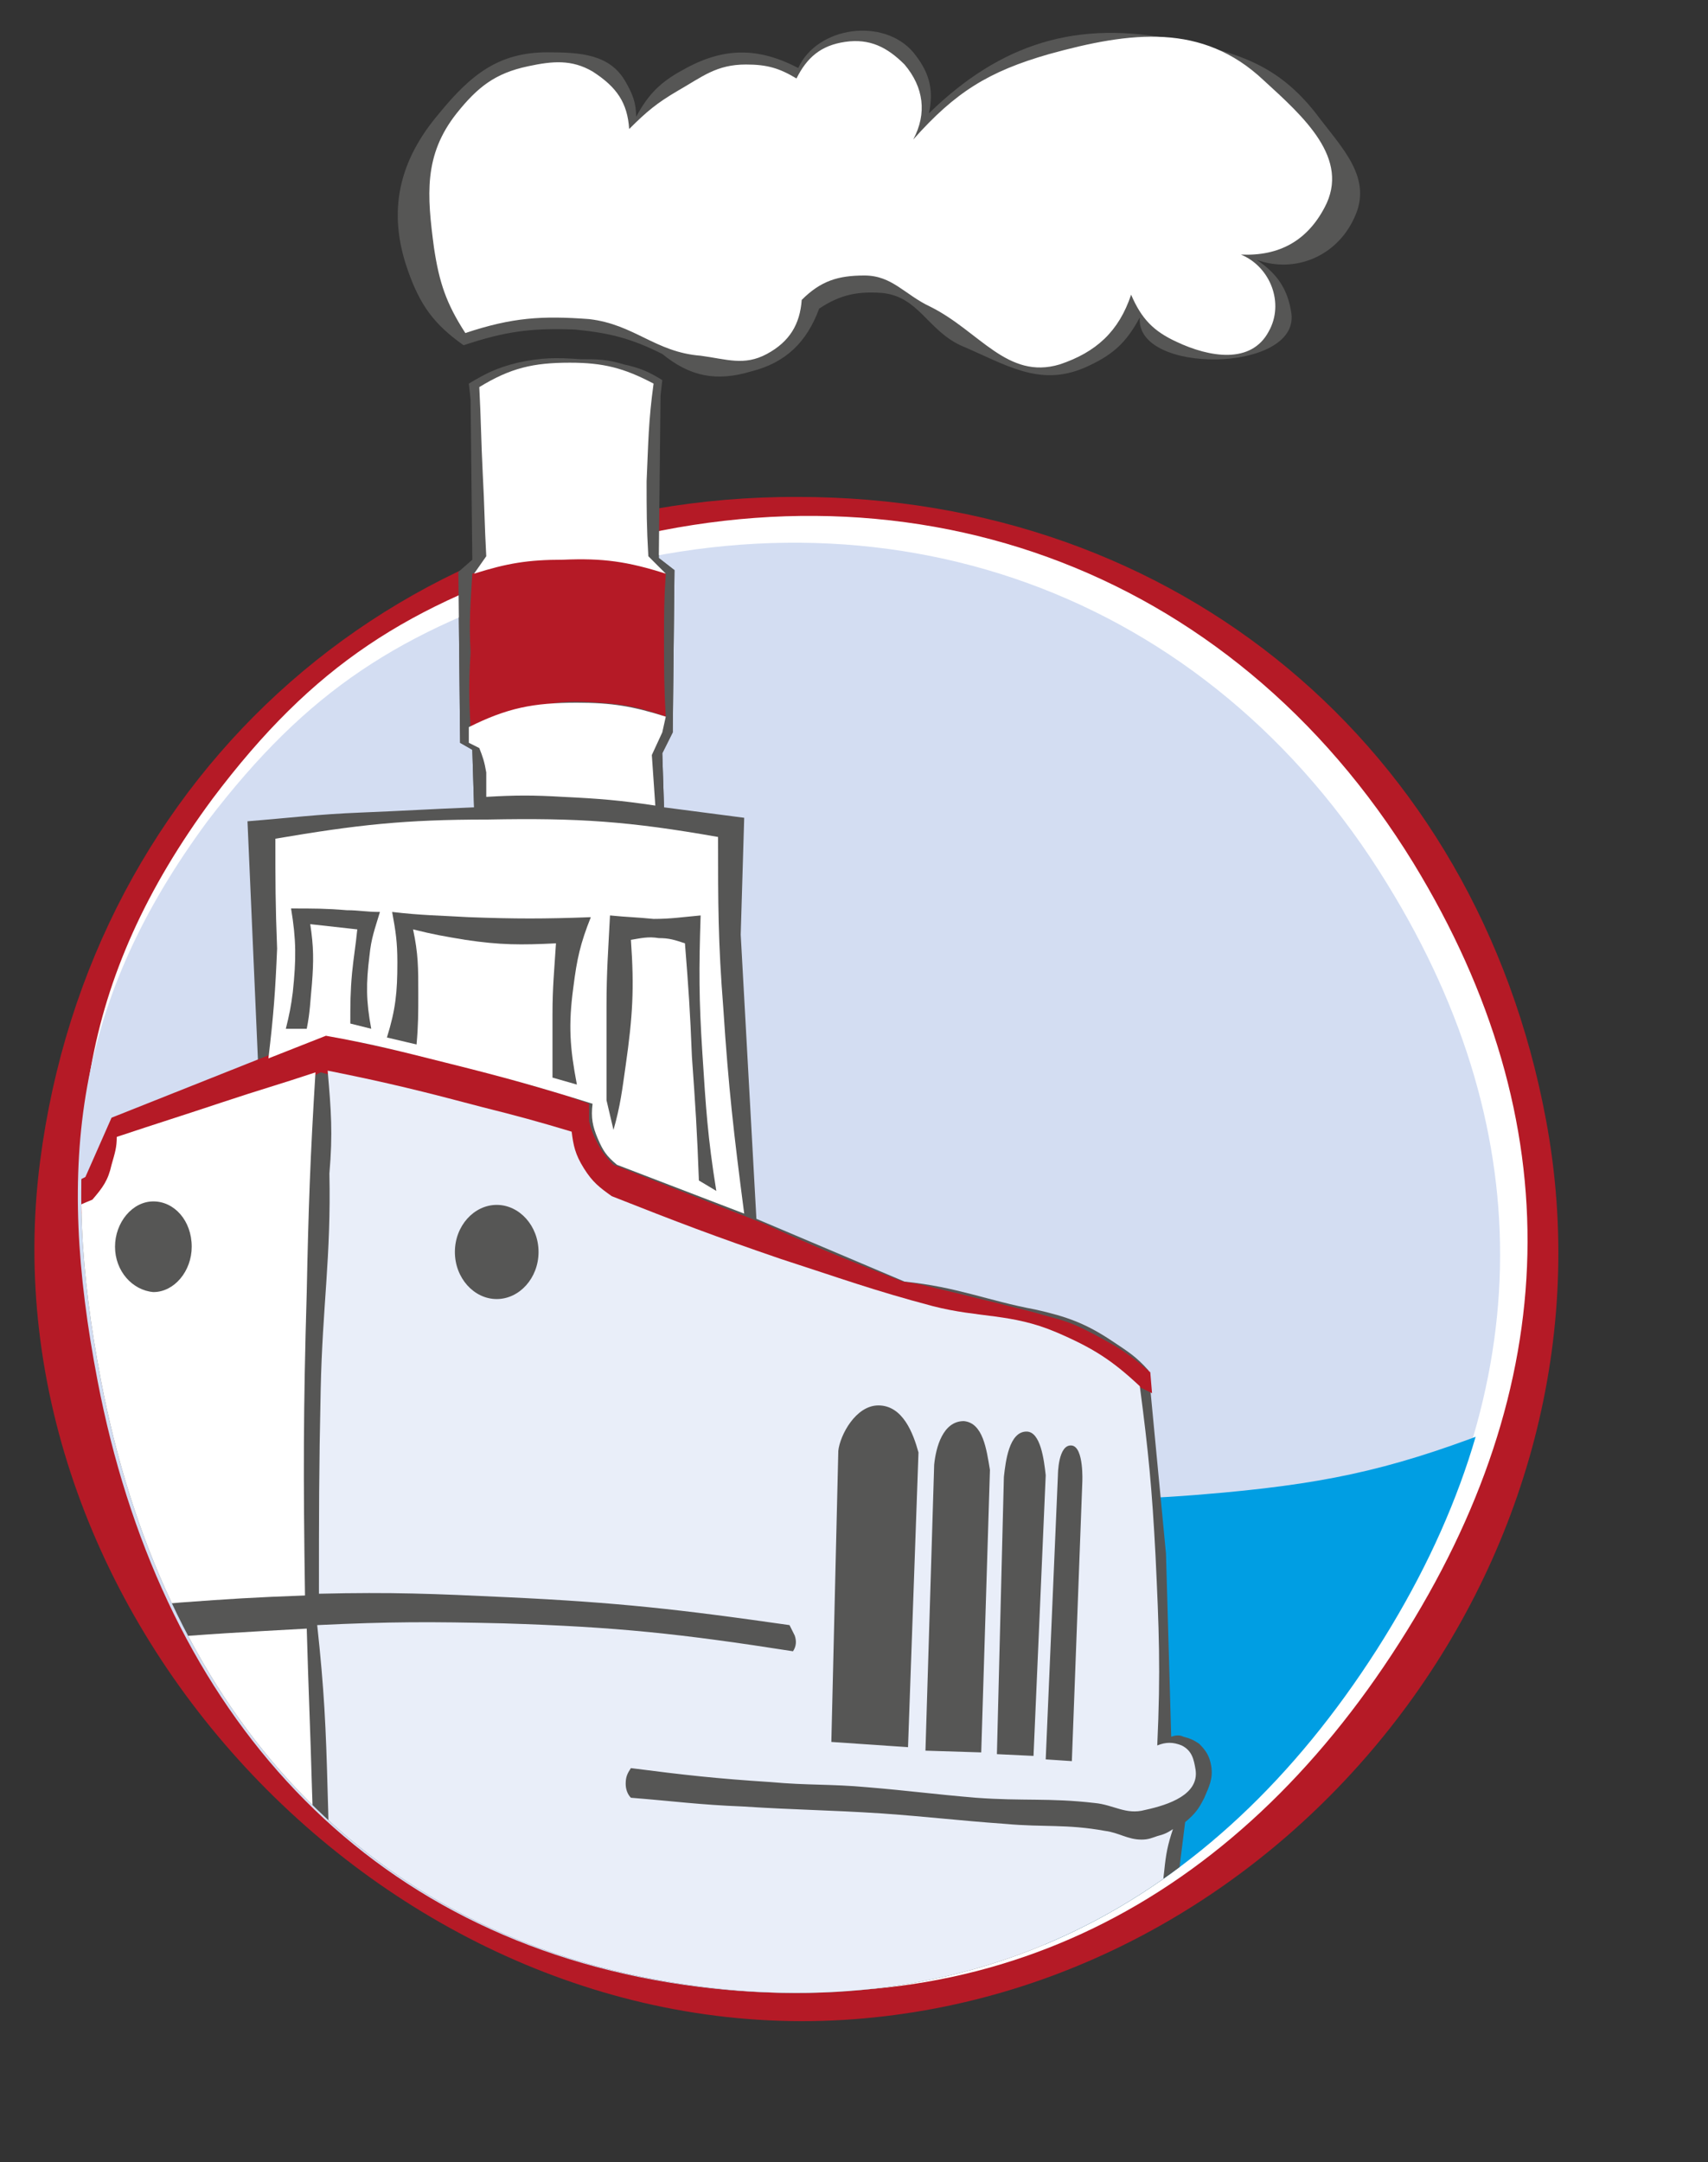<?xml version="1.0" encoding="utf-8"?>
<!-- Generator: Adobe Illustrator 23.0.2, SVG Export Plug-In . SVG Version: 6.00 Build 0)  -->
<svg version="1.1" id="Ebene_1" xmlns="http://www.w3.org/2000/svg" xmlns:xlink="http://www.w3.org/1999/xlink" x="0px" y="0px"
	 viewBox="0 0 98 124" style="enable-background:new 0 0 98 124;" xml:space="preserve">
<rect x="0" y="0" width="98" height="124" fill="#333333" stroke="none"/>
<style type="text/css">
	.st0{clip-path:url(#SVGID_2_);}
	.st1{clip-path:url(#SVGID_6_);fill:#181716;}
	.st2{clip-path:url(#SVGID_8_);fill:#B51A26;}
	.st3{clip-path:url(#SVGID_10_);fill:#FFFFFF;}
	.st4{clip-path:url(#SVGID_12_);fill:#D3DDF2;}
	.st5{clip-path:url(#SVGID_14_);}
	.st6{clip-path:url(#SVGID_16_);fill:#009EE3;}
	.st7{clip-path:url(#SVGID_18_);fill:#565655;}
	.st8{clip-path:url(#SVGID_20_);fill:#B51A26;}
	.st9{clip-path:url(#SVGID_22_);fill:#B51A26;}
	.st10{clip-path:url(#SVGID_24_);fill:#FFFFFF;}
	.st11{clip-path:url(#SVGID_26_);fill:#FFFFFF;}
	.st12{clip-path:url(#SVGID_28_);fill:#FFFFFF;}
	.st13{clip-path:url(#SVGID_30_);fill:#E9EEF9;}
	.st14{clip-path:url(#SVGID_32_);fill:#FFFFFF;}
	.st15{clip-path:url(#SVGID_34_);fill:#565655;}
	.st16{clip-path:url(#SVGID_36_);fill:#565655;}
	.st17{clip-path:url(#SVGID_38_);fill:#565655;}
	.st18{clip-path:url(#SVGID_40_);fill:#565655;}
	.st19{clip-path:url(#SVGID_42_);fill:#565655;}
	.st20{clip-path:url(#SVGID_44_);fill:#565655;}
	.st21{clip-path:url(#SVGID_46_);fill:#565655;}
	.st22{clip-path:url(#SVGID_48_);fill:#565655;}
	.st23{clip-path:url(#SVGID_50_);fill:#565655;}
	.st24{clip-path:url(#SVGID_52_);}
	.st25{clip-path:url(#SVGID_54_);fill:#565655;}
	.st26{clip-path:url(#SVGID_56_);fill:#B51A26;}
	.st27{clip-path:url(#SVGID_58_);fill:#FFFFFF;}
	.st28{clip-path:url(#SVGID_60_);fill:#FFFFFF;}
	.st29{clip-path:url(#SVGID_62_);fill:#565655;}
	.st30{clip-path:url(#SVGID_64_);fill:#FFFFFF;}
	.st31{clip-path:url(#SVGID_66_);fill:#181716;}
</style>
<g>
	<g>
		<defs>
			<rect id="SVGID_1_" x="-25" y="-19.1" width="149.5" height="146.1"/>
		</defs>
		<clipPath id="SVGID_2_">
			<use xlink:href="#SVGID_1_"  style="overflow:visible;"/>
		</clipPath>
		<g class="st0">
			<g>
				<defs>
					<rect id="SVGID_3_" x="-25" y="-19.1" width="149.5" height="146.1"/>
				</defs>
				<clipPath id="SVGID_4_">
					<use xlink:href="#SVGID_3_"  style="overflow:visible;"/>
				</clipPath>
			</g>
			<g>
				<defs>
					<rect id="SVGID_5_" x="-25" y="-19.1" width="149.5" height="146.1"/>
				</defs>
				<clipPath id="SVGID_6_">
					<use xlink:href="#SVGID_5_"  style="overflow:visible;"/>
				</clipPath>
				<path class="st1" d="M95.2,87.9"/>
			</g>
			<g>
				<defs>
					<rect id="SVGID_7_" x="-25" y="-19.1" width="149.5" height="146.1"/>
				</defs>
				<clipPath id="SVGID_8_">
					<use xlink:href="#SVGID_7_"  style="overflow:visible;"/>
				</clipPath>
				<path class="st2" d="M45.8,28.5c21.7,0,38.9,14.3,42.9,35.7c4.7,25-14.4,49.7-39.7,51.6c-26.4,2-50.1-23-46.7-49.2
					C5.2,44.2,23.2,28.4,45.8,28.5"/>
			</g>
			<g>
				<defs>
					<rect id="SVGID_9_" x="-25" y="-19.1" width="149.5" height="146.1"/>
				</defs>
				<clipPath id="SVGID_10_">
					<use xlink:href="#SVGID_9_"  style="overflow:visible;"/>
				</clipPath>
				<path class="st3" d="M32.6,31.8c19.2-6.1,38,0.6,48.5,17.7c9.1,14.9,8.6,30-0.8,44.7c-9.5,14.9-23.6,22.3-41.1,19.4
					C20.5,110.6,9.4,97,5.8,78.4c-2.4-12.7-1.3-22.2,6.4-32.6C18,38.1,23.4,34.7,32.6,31.8"/>
			</g>
			<g>
				<defs>
					<rect id="SVGID_11_" x="-25" y="-19.1" width="149.5" height="146.1"/>
				</defs>
				<clipPath id="SVGID_12_">
					<use xlink:href="#SVGID_11_"  style="overflow:visible;"/>
				</clipPath>
				<path class="st4" d="M32,33.3c18.8-6,37.3,0.6,47.6,17.4c9,14.6,8.5,29.5-0.8,43.9c-9.4,14.7-23.2,21.9-40.4,19.1
					c-18.3-3-29.3-16.3-32.8-34.5c-2.4-12.5-1.3-21.8,6.3-32.1C17.7,39.5,23,36.2,32,33.3"/>
			</g>
		</g>
	</g>
	<g>
		<defs>
			<rect id="SVGID_13_" x="-25" y="-19.1" width="149.5" height="146.1"/>
		</defs>
		<clipPath id="SVGID_14_">
			<use xlink:href="#SVGID_13_"  style="overflow:visible;"/>
		</clipPath>
		<g class="st5">
			<g>
				<defs>
					<path id="SVGID_15_" d="M32,33.3c-9,2.9-14.3,6.2-20,13.8C4.5,57.3,3.4,66.7,5.8,79.2c3.5,18.2,14.4,31.5,32.8,34.5
						c17.2,2.8,31-4.4,40.4-19.1c9.2-14.4,9.7-29.3,0.8-43.9C72,38,59.5,31.1,45.8,31.1C41.2,31.1,36.6,31.8,32,33.3"/>
				</defs>
				<clipPath id="SVGID_16_">
					<use xlink:href="#SVGID_15_"  style="overflow:visible;"/>
				</clipPath>
				<path class="st6" d="M48,83.7c8.4,2.3,13.5,2.7,22.2,1.9c6.5-0.6,10.2-1.5,16.3-3.9l0.2,1.8l-5.2,16.7l-10,12.8l-8.5,5.7
					L48,83.7z"/>
			</g>
			<g>
				<defs>
					<path id="SVGID_17_" d="M32,33.3c-9,2.9-14.3,6.2-20,13.8C4.5,57.3,3.4,66.7,5.8,79.2c3.5,18.2,14.4,31.5,32.8,34.5
						c17.2,2.8,31-4.4,40.4-19.1c9.2-14.4,9.7-29.3,0.8-43.9C72,38,59.5,31.1,45.8,31.1C41.2,31.1,36.6,31.8,32,33.3"/>
				</defs>
				<clipPath id="SVGID_18_">
					<use xlink:href="#SVGID_17_"  style="overflow:visible;"/>
				</clipPath>
				<path class="st7" d="M26.9,22c1-0.6,1.6-0.9,2.8-1.2c1.4-0.3,2.2-0.3,3.6-0.2c1,0,1.5,0,2.5,0.3c0.9,0.2,1.4,0.4,2.2,0.9
					l-0.1,0.9L37.8,32l0.9,0.7L38.6,42L38,43.2l0.1,3.1l4.6,0.6l-0.2,6.7l0.9,16.3l8.5,3.6c3,0.3,4.8,1.1,7.5,1.6
					c1.8,0.4,2.9,0.8,4.4,1.8c0.9,0.6,1.4,0.9,2.1,1.7l1,10.5l0.3,10.5c0.3-0.1,0.5-0.1,0.7,0c0.4,0.1,0.6,0.2,0.9,0.4
					c0.4,0.4,0.6,0.7,0.7,1.3c0.1,0.7-0.1,1.1-0.4,1.8c-0.3,0.6-0.5,0.9-1.1,1.4l-0.4,3.2l-0.3,1.9l-2.7,2.6l-2.1,1.7l-3.7,0.9
					l-4.6,0.7l-5.4,0.5l-4.6,0.1l-5.1-0.2l-4.2-0.2l-2.6-0.2l-4.5-0.5l-3.6-0.3l-3.4,0.1l-2.5,0.3l-3.4,0.5l-2.8,0.7l1.7-1.6
					l2.8-1.5l2.7-0.7l3.1-0.2l-2.2-0.7l-3.5-0.2l-3.3,0.5l-2.7,0.9L8.6,114l-2.3,1.4l-1,0.9L3,117l-3.2,1l-4,0.5l-3.3-0.1l-2.7-0.5
					V74.4l4.4-1.7l7.4-3.6L5,67.5l1.5-3.4l8.3-3.3l-0.6-13.7c2.5-0.2,4-0.4,6.5-0.5s4-0.2,6.5-0.3L27.1,43l-0.7-0.4l-0.1-9.8
					l0.8-0.7L27,22.9L26.9,22z"/>
			</g>
			<g>
				<defs>
					<path id="SVGID_19_" d="M32,33.3c-9,2.9-14.3,6.2-20,13.8C4.5,57.3,3.4,66.7,5.8,79.2c3.5,18.2,14.4,31.5,32.8,34.5
						c17.2,2.8,31-4.4,40.4-19.1c9.2-14.4,9.7-29.3,0.8-43.9C72,38,59.5,31.1,45.8,31.1C41.2,31.1,36.6,31.8,32,33.3"/>
				</defs>
				<clipPath id="SVGID_20_">
					<use xlink:href="#SVGID_19_"  style="overflow:visible;"/>
				</clipPath>
				<path class="st8" d="M27.1,32.9c0.9-0.3,1.4-0.5,2.3-0.7C30.8,32,31.6,32,33,32c0.9,0,1.4,0,2.4,0.2c1.1,0.2,1.7,0.3,2.8,0.7
					c-0.1,1.5-0.1,2.3-0.1,3.8c0,1.7,0,2.7,0.1,4.4c-1.4-0.5-2.3-0.7-3.8-0.8c-1.4-0.1-2.2-0.1-3.5,0.2c-1.6,0.3-2.5,0.5-3.9,1.2
					c-0.1-1.7-0.1-2.6,0-4.3C26.9,35.6,27,34.6,27.1,32.9"/>
			</g>
			<g>
				<defs>
					<path id="SVGID_21_" d="M32,33.3c-9,2.9-14.3,6.2-20,13.8C4.5,57.3,3.4,66.7,5.8,79.2c3.5,18.2,14.4,31.5,32.8,34.5
						c17.2,2.8,31-4.4,40.4-19.1c9.2-14.4,9.7-29.3,0.8-43.9C72,38,59.5,31.1,45.8,31.1C41.2,31.1,36.6,31.8,32,33.3"/>
				</defs>
				<clipPath id="SVGID_22_">
					<use xlink:href="#SVGID_21_"  style="overflow:visible;"/>
				</clipPath>
				<path class="st9" d="M2.9,68.5l2-1l1.5-3.4l8.3-3.3l3.8-1.5l7.7,1.7l6.2,1.8l1.4,0.5c0,0.4,0,0.6,0,1c0.1,0.4,0.2,0.7,0.4,1.1
					c0.3,0.6,0.5,0.9,1,1.4l8.7,3.4c1.3,0.6,2,0.9,3.4,1.5c1.7,0.7,2.7,1.1,4.5,1.8c0.8,0.1,1.2,0.2,2,0.4c1.3,0.3,2,0.5,3.3,0.8
					c1.1,0.3,1.7,0.4,2.7,0.7c0.7,0.2,1.2,0.3,1.9,0.6c0.9,0.4,1.4,0.7,2.3,1.2c0.8,0.5,1.3,0.9,2,1.5l0.1,1.2l-6.7-3.3l-5-0.7
					l-5.6-1.5l-7.2-2.6l-5.3-1.9l-3.4-2.4l-4.6-2.9l-9.5-3l-0.4-0.1l-0.8,0.4L7.7,66l-1.1,2.9l-4.4,1.6L2.9,68.5z"/>
			</g>
			<g>
				<defs>
					<path id="SVGID_23_" d="M32,33.3c-9,2.9-14.3,6.2-20,13.8C4.5,57.3,3.4,66.7,5.8,79.2c3.5,18.2,14.4,31.5,32.8,34.5
						c17.2,2.8,31-4.4,40.4-19.1c9.2-14.4,9.7-29.3,0.8-43.9C72,38,59.5,31.1,45.8,31.1C41.2,31.1,36.6,31.8,32,33.3"/>
				</defs>
				<clipPath id="SVGID_24_">
					<use xlink:href="#SVGID_23_"  style="overflow:visible;"/>
				</clipPath>
				<path class="st10" d="M15.8,48.1C20.5,47.3,23.2,47,28,47c5.2-0.1,8.1,0.1,13.2,1c0,3.8,0,6,0.3,9.8c0.3,4.6,0.6,7.2,1.2,11.8
					l-7.3-2.8c-0.6-0.5-0.8-0.8-1.1-1.5s-0.4-1.2-0.3-2c-3.2-1-5-1.5-8.2-2.3c-2.8-0.7-4.3-1.1-7.1-1.6l-3.3,1.3
					c0.3-2.5,0.4-3.9,0.5-6.3C15.8,51.9,15.8,50.5,15.8,48.1"/>
			</g>
			<g>
				<defs>
					<path id="SVGID_25_" d="M32,33.3c-9,2.9-14.3,6.2-20,13.8C4.5,57.3,3.4,66.7,5.8,79.2c3.5,18.2,14.4,31.5,32.8,34.5
						c17.2,2.8,31-4.4,40.4-19.1c9.2-14.4,9.7-29.3,0.8-43.9C72,38,59.5,31.1,45.8,31.1C41.2,31.1,36.6,31.8,32,33.3"/>
				</defs>
				<clipPath id="SVGID_26_">
					<use xlink:href="#SVGID_25_"  style="overflow:visible;"/>
				</clipPath>
				<path class="st11" d="M27.5,22.2c1.8-1.1,3.1-1.4,5.2-1.4c1.9,0,3.1,0.3,4.8,1.2c-0.3,2.2-0.3,3.4-0.4,5.6c0,1.7,0,2.6,0.1,4.3
					l1,1c-2.2-0.7-3.6-0.9-5.9-0.8c-2,0-3.2,0.2-5.1,0.8l0.7-1c-0.1-1.8-0.1-2.9-0.2-4.7C27.6,25.2,27.6,24.1,27.5,22.2"/>
			</g>
			<g>
				<defs>
					<path id="SVGID_27_" d="M32,33.3c-9,2.9-14.3,6.2-20,13.8C4.5,57.3,3.4,66.7,5.8,79.2c3.5,18.2,14.4,31.5,32.8,34.5
						c17.2,2.8,31-4.4,40.4-19.1c9.2-14.4,9.7-29.3,0.8-43.9C72,38,59.5,31.1,45.8,31.1C41.2,31.1,36.6,31.8,32,33.3"/>
				</defs>
				<clipPath id="SVGID_28_">
					<use xlink:href="#SVGID_27_"  style="overflow:visible;"/>
				</clipPath>
				<path class="st12" d="M26.9,41.7c2.2-1.1,3.7-1.4,6.2-1.4c2,0,3.2,0.2,5.1,0.8L38,42l-0.6,1.3l0.2,2.9c-2-0.3-3.2-0.4-5.3-0.5
					c-1.7-0.1-2.7-0.1-4.4,0c0-0.5,0-0.8,0-1.4c-0.1-0.6-0.2-0.9-0.4-1.4l-0.6-0.3L26.9,41.7z"/>
			</g>
			<g>
				<defs>
					<path id="SVGID_29_" d="M32,33.3c-9,2.9-14.3,6.2-20,13.8C4.5,57.3,3.4,66.7,5.8,79.2c3.5,18.2,14.4,31.5,32.8,34.5
						c17.2,2.8,31-4.4,40.4-19.1c9.2-14.4,9.7-29.3,0.8-43.9C72,38,59.5,31.1,45.8,31.1C41.2,31.1,36.6,31.8,32,33.3"/>
				</defs>
				<clipPath id="SVGID_30_">
					<use xlink:href="#SVGID_29_"  style="overflow:visible;"/>
				</clipPath>
				<path class="st13" d="M18.8,61.4c3.5,0.7,5.5,1.2,8.9,2.1c2,0.5,3.1,0.8,5.1,1.4c0.1,0.8,0.2,1.3,0.7,2.1
					c0.5,0.8,0.9,1.1,1.6,1.6c3.8,1.5,5.9,2.3,9.7,3.6c3.4,1.1,5.3,1.8,8.7,2.7c2.7,0.7,4.5,0.4,7.1,1.5c2.1,0.9,3.2,1.6,4.8,3.1
					c0.5,3.8,0.7,5.9,0.9,9.7c0.2,4.2,0.3,6.6,0.1,10.9c0.5-0.2,0.9-0.2,1.4,0c0.6,0.3,0.7,0.8,0.8,1.4c0.2,1.4-1.5,2-2.9,2.3
					c-1.1,0.3-1.8-0.3-2.9-0.4c-2.6-0.3-4.1-0.1-6.8-0.3c-2.4-0.2-3.8-0.4-6.2-0.6c-2.2-0.2-3.4-0.1-5.6-0.3c-3.1-0.2-4.9-0.4-8-0.8
					c-0.2,0.3-0.3,0.5-0.3,0.9c0,0.3,0.1,0.6,0.3,0.8c2.5,0.2,3.9,0.4,6.4,0.5c3.1,0.2,4.9,0.2,8,0.4c2.8,0.2,4.3,0.4,7.1,0.6
					c2.2,0.2,3.5,0,5.7,0.4c0.8,0.1,1.3,0.5,2.1,0.5c0.4,0,0.6-0.1,0.9-0.2c0.4-0.1,0.6-0.2,0.9-0.4c-0.3,0.9-0.4,1.4-0.5,2.4
					c-0.1,0.8-0.1,1.2,0,2c-0.8,0.9-1.3,1.4-2.3,2.2c-0.9,0.8-1.4,1.1-2.4,1.8c-3.4,0.9-5.4,1.3-8.9,1.9c-3.7,0.6-5.8,0.9-9.6,0.9
					s-6-0.7-9.8-1.1c-3.1-0.3-4.8-0.7-7.8-0.9c-1.9-0.1-3-0.2-4.9-0.1c-1.6,0.1-2.4,0.2-4,0.5c-1.4,0.2-2.2,0.4-3.5,0.8
					c0.8-0.7,1.3-1,2.3-1.4c0.9-0.4,1.4-0.6,2.4-0.9c1-0.2,1.6-0.3,2.6-0.4s1.6-0.2,2.6-0.3c-0.8-0.4-1.2-0.6-2.1-0.9
					c-1-0.3-1.5-0.5-2.6-0.6c0.1-3.1,0.1-4.9,0-8c-0.1-3.8-0.2-5.9-0.6-9.6c4.2-0.2,6.5-0.2,10.7-0.1c6.5,0.2,10.2,0.6,16.6,1.6
					c0.2-0.3,0.2-0.6,0.1-0.9c-0.1-0.2-0.2-0.4-0.3-0.6c-6.3-0.9-9.8-1.3-16.2-1.6c-4.2-0.2-6.6-0.3-10.8-0.2c0-4.6,0-7.1,0.1-11.7
					c0.1-4.8,0.6-7.6,0.5-12.4C19.1,65,19,63.7,18.8,61.4"/>
			</g>
			<g>
				<defs>
					<path id="SVGID_31_" d="M32,33.3c-9,2.9-14.3,6.2-20,13.8C4.5,57.3,3.4,66.7,5.8,79.2c3.5,18.2,14.4,31.5,32.8,34.5
						c17.2,2.8,31-4.4,40.4-19.1c9.2-14.4,9.7-29.3,0.8-43.9C72,38,59.5,31.1,45.8,31.1C41.2,31.1,36.6,31.8,32,33.3"/>
				</defs>
				<clipPath id="SVGID_32_">
					<use xlink:href="#SVGID_31_"  style="overflow:visible;"/>
				</clipPath>
				<path class="st14" d="M6.7,65.2c2.4-0.8,3.7-1.2,6.1-2c2.1-0.7,3.2-1,5.3-1.7c-0.3,4.9-0.4,7.7-0.5,12.6
					c-0.2,6.8-0.2,10.6-0.1,17.4c-2.8,0.1-4.4,0.2-7.1,0.4c-3.5,0.3-5.5,0.5-8.9,0.9c-2,0.3-3.1,0.4-5.1,0.7
					c-0.2,0.2-0.3,0.3-0.3,0.6c-0.1,0.4,0,0.7,0.2,1c2.1-0.2,3.3-0.3,5.4-0.5c2.7-0.3,4.2-0.4,6.8-0.6c3.5-0.3,5.5-0.4,9.1-0.6
					c0.1,3.6,0.2,5.6,0.3,9.2c0.1,3.3,0.2,5.1,0.3,8.4c-1.2,0-1.9,0-3.1,0.2c-2.5,0.4-3.9,0.9-6.2,2.1c-1.5,0.8-2.4,1.4-3.7,2.6
					c-2,0.9-3.3,1.3-5.5,1.7c-3.6,0.7-5.7,0.6-9.3-0.1l-0.1-12.1c2-0.1,3.2-0.3,5.2-0.5c3.2-0.4,5-0.8,8.2-1.6
					c0.1-0.3,0.1-0.5,0.1-0.8s-0.1-0.5-0.2-0.8c-2.5,0.4-4,0.6-6.5,1c-2.6,0.4-4.1,0.5-6.7,0.8v-28c1.7-0.6,2.7-1.1,4.4-1.8
					c1.9-0.9,2.8-1.6,4.7-2.4c1.3-0.6,2-0.9,3.3-1.4c1-0.4,1.5-0.7,2.5-1.1c0.6-0.7,0.9-1.1,1.1-2C6.6,66.1,6.7,65.8,6.7,65.2"/>
			</g>
			<g>
				<defs>
					<path id="SVGID_33_" d="M32,33.3c-9,2.9-14.3,6.2-20,13.8C4.5,57.3,3.4,66.7,5.8,79.2c3.5,18.2,14.4,31.5,32.8,34.5
						c17.2,2.8,31-4.4,40.4-19.1c9.2-14.4,9.7-29.3,0.8-43.9C72,38,59.5,31.1,45.8,31.1C41.2,31.1,36.6,31.8,32,33.3"/>
				</defs>
				<clipPath id="SVGID_34_">
					<use xlink:href="#SVGID_33_"  style="overflow:visible;"/>
				</clipPath>
				<path class="st15" d="M47.7,99.9l0.4-16.7c0.1-0.9,1-2.6,2.3-2.6c1.4,0,2,1.6,2.3,2.7l-0.6,16.9L47.7,99.9z"/>
			</g>
			<g>
				<defs>
					<path id="SVGID_35_" d="M32,33.3c-9,2.9-14.3,6.2-20,13.8C4.5,57.3,3.4,66.7,5.8,79.2c3.5,18.2,14.4,31.5,32.8,34.5
						c17.2,2.8,31-4.4,40.4-19.1c9.2-14.4,9.7-29.3,0.8-43.9C72,38,59.5,31.1,45.8,31.1C41.2,31.1,36.6,31.8,32,33.3"/>
				</defs>
				<clipPath id="SVGID_36_">
					<use xlink:href="#SVGID_35_"  style="overflow:visible;"/>
				</clipPath>
				<path class="st16" d="M53.1,100.4L53.6,84c0.1-1,0.5-2.5,1.7-2.5c1.1,0.1,1.3,1.6,1.5,2.8l-0.5,16.2L53.1,100.4z"/>
			</g>
			<g>
				<defs>
					<path id="SVGID_37_" d="M32,33.3c-9,2.9-14.3,6.2-20,13.8C4.5,57.3,3.4,66.7,5.8,79.2c3.5,18.2,14.4,31.5,32.8,34.5
						c17.2,2.8,31-4.4,40.4-19.1c9.2-14.4,9.7-29.3,0.8-43.9C72,38,59.5,31.1,45.8,31.1C41.2,31.1,36.6,31.8,32,33.3"/>
				</defs>
				<clipPath id="SVGID_38_">
					<use xlink:href="#SVGID_37_"  style="overflow:visible;"/>
				</clipPath>
				<path class="st17" d="M57.2,100.6l0.4-15.9c0.1-0.9,0.3-2.6,1.3-2.6c0.8,0,1,1.6,1.1,2.5l-0.7,16.1L57.2,100.6z"/>
			</g>
			<g>
				<defs>
					<path id="SVGID_39_" d="M32,33.3c-9,2.9-14.3,6.2-20,13.8C4.5,57.3,3.4,66.7,5.8,79.2c3.5,18.2,14.4,31.5,32.8,34.5
						c17.2,2.8,31-4.4,40.4-19.1c9.2-14.4,9.7-29.3,0.8-43.9C72,38,59.5,31.1,45.8,31.1C41.2,31.1,36.6,31.8,32,33.3"/>
				</defs>
				<clipPath id="SVGID_40_">
					<use xlink:href="#SVGID_39_"  style="overflow:visible;"/>
				</clipPath>
				<path class="st18" d="M60,100.9l0.7-16.3c0,0,0-1.8,0.8-1.7c0.7,0.1,0.6,2.1,0.6,2.1l-0.6,16L60,100.9z"/>
			</g>
			<g>
				<defs>
					<path id="SVGID_41_" d="M32,33.3c-9,2.9-14.3,6.2-20,13.8C4.5,57.3,3.4,66.7,5.8,79.2c3.5,18.2,14.4,31.5,32.8,34.5
						c17.2,2.8,31-4.4,40.4-19.1c9.2-14.4,9.7-29.3,0.8-43.9C72,38,59.5,31.1,45.8,31.1C41.2,31.1,36.6,31.8,32,33.3"/>
				</defs>
				<clipPath id="SVGID_42_">
					<use xlink:href="#SVGID_41_"  style="overflow:visible;"/>
				</clipPath>
				<path class="st19" d="M22.2,59.5c0.5-1.6,0.6-2.6,0.6-4.3c0-1.2-0.1-1.8-0.3-2.9c1.7,0.2,2.7,0.2,4.4,0.3c2.7,0.1,4.3,0.1,7,0
					c-0.6,1.5-0.8,2.4-1,4c-0.3,2.2-0.2,3.5,0.2,5.6l-1.4-0.4c0-1.4,0-2.2,0-3.6c0-1.6,0.1-2.5,0.2-4.1c-2,0.1-3.2,0.1-5.2-0.2
					c-1.2-0.2-1.8-0.3-3-0.6C24,54.7,24,55.5,24,57c0,1.1,0,1.8-0.1,2.9L22.2,59.5z"/>
			</g>
			<g>
				<defs>
					<path id="SVGID_43_" d="M32,33.3c-9,2.9-14.3,6.2-20,13.8C4.5,57.3,3.4,66.7,5.8,79.2c3.5,18.2,14.4,31.5,32.8,34.5
						c17.2,2.8,31-4.4,40.4-19.1c9.2-14.4,9.7-29.3,0.8-43.9C72,38,59.5,31.1,45.8,31.1C41.2,31.1,36.6,31.8,32,33.3"/>
				</defs>
				<clipPath id="SVGID_44_">
					<use xlink:href="#SVGID_43_"  style="overflow:visible;"/>
				</clipPath>
				<path class="st20" d="M16.4,59c0.2-0.8,0.3-1.3,0.4-2.1c0.2-1.9,0.2-3-0.1-4.8c1.3,0,2,0,3.2,0.1c0.7,0,1.1,0.1,1.9,0.1
					c-0.3,1-0.5,1.5-0.6,2.5C21,56.4,21,57.4,21.3,59l-1.2-0.3c0-1.1,0-1.8,0.1-2.9c0.1-1,0.2-1.5,0.3-2.5L17.8,53
					c0.2,1.3,0.2,2.1,0.1,3.4c-0.1,1-0.1,1.6-0.3,2.6H16.4z"/>
			</g>
			<g>
				<defs>
					<path id="SVGID_45_" d="M32,33.3c-9,2.9-14.3,6.2-20,13.8C4.5,57.3,3.4,66.7,5.8,79.2c3.5,18.2,14.4,31.5,32.8,34.5
						c17.2,2.8,31-4.4,40.4-19.1c9.2-14.4,9.7-29.3,0.8-43.9C72,38,59.5,31.1,45.8,31.1C41.2,31.1,36.6,31.8,32,33.3"/>
				</defs>
				<clipPath id="SVGID_46_">
					<use xlink:href="#SVGID_45_"  style="overflow:visible;"/>
				</clipPath>
				<path class="st21" d="M35,52.5c-0.1,2-0.2,3.2-0.2,5.2c0,2.1,0,3.3,0,5.4l0.4,1.7c0.4-1.4,0.5-2.3,0.7-3.7
					c0.4-2.8,0.5-4.4,0.3-7.2c0.6-0.1,1-0.2,1.6-0.1c0.6,0,0.9,0.1,1.5,0.3c0.2,2.5,0.3,3.9,0.4,6.5c0.2,2.8,0.3,4.3,0.4,7.1l1,0.6
					c-0.5-3.1-0.6-4.8-0.8-7.9c-0.2-3.1-0.2-4.8-0.1-7.9c-1.1,0.1-1.7,0.2-2.7,0.2C36.5,52.6,36,52.6,35,52.5"/>
			</g>
			<g>
				<defs>
					<path id="SVGID_47_" d="M32,33.3c-9,2.9-14.3,6.2-20,13.8C4.5,57.3,3.4,66.7,5.8,79.2c3.5,18.2,14.4,31.5,32.8,34.5
						c17.2,2.8,31-4.4,40.4-19.1c9.2-14.4,9.7-29.3,0.8-43.9C72,38,59.5,31.1,45.8,31.1C41.2,31.1,36.6,31.8,32,33.3"/>
				</defs>
				<clipPath id="SVGID_48_">
					<use xlink:href="#SVGID_47_"  style="overflow:visible;"/>
				</clipPath>
				<path class="st22" d="M26.1,71.8c0-1.5,1.1-2.7,2.4-2.7s2.4,1.2,2.4,2.7s-1.1,2.7-2.4,2.7S26.1,73.3,26.1,71.8"/>
			</g>
			<g>
				<defs>
					<path id="SVGID_49_" d="M32,33.3c-9,2.9-14.3,6.2-20,13.8C4.5,57.3,3.4,66.7,5.8,79.2c3.5,18.2,14.4,31.5,32.8,34.5
						c17.2,2.8,31-4.4,40.4-19.1c9.2-14.4,9.7-29.3,0.8-43.9C72,38,59.5,31.1,45.8,31.1C41.2,31.1,36.6,31.8,32,33.3"/>
				</defs>
				<clipPath id="SVGID_50_">
					<use xlink:href="#SVGID_49_"  style="overflow:visible;"/>
				</clipPath>
				<path class="st23" d="M6.6,71.5c0-1.4,1-2.6,2.2-2.6S11,70,11,71.5c0,1.4-1,2.6-2.2,2.6C7.6,74,6.6,72.9,6.6,71.5"/>
			</g>
		</g>
	</g>
	<g>
		<defs>
			<rect id="SVGID_51_" x="-25" y="-19.1" width="149.5" height="146.1"/>
		</defs>
		<clipPath id="SVGID_52_">
			<use xlink:href="#SVGID_51_"  style="overflow:visible;"/>
		</clipPath>
		<g class="st24">
			<g>
				<defs>
					<rect id="SVGID_53_" x="-25" y="-19.1" width="149.5" height="146.1"/>
				</defs>
				<clipPath id="SVGID_54_">
					<use xlink:href="#SVGID_53_"  style="overflow:visible;"/>
				</clipPath>
				<path class="st25" d="M26.9,22c1-0.6,1.6-0.9,2.8-1.2c1.4-0.3,2.2-0.3,3.6-0.2c1,0,1.5,0,2.5,0.3c0.9,0.2,1.4,0.4,2.2,0.9
					l-0.1,0.9L37.8,32l0.9,0.7L38.6,42L38,43.2l0.1,3.1H27.2L27.1,43l-0.7-0.4l-0.1-9.8l0.8-0.7L27,22.9L26.9,22z"/>
			</g>
			<g>
				<defs>
					<rect id="SVGID_55_" x="-25" y="-19.1" width="149.5" height="146.1"/>
				</defs>
				<clipPath id="SVGID_56_">
					<use xlink:href="#SVGID_55_"  style="overflow:visible;"/>
				</clipPath>
				<path class="st26" d="M27.1,32.9c0.9-0.3,1.4-0.5,2.3-0.7C30.8,32,31.6,32,33,32c0.9,0,1.4,0,2.4,0.2c1.1,0.2,1.7,0.3,2.8,0.7
					c-0.1,1.5-0.1,2.3-0.1,3.8c0,1.7,0,2.7,0.1,4.4c-1.4-0.5-2.3-0.7-3.8-0.8c-1.4-0.1-2.2-0.1-3.5,0.2c-1.6,0.3-2.5,0.5-3.9,1.2
					c-0.1-1.7-0.1-2.6,0-4.3C26.9,35.6,27,34.6,27.1,32.9"/>
			</g>
			<g>
				<defs>
					<rect id="SVGID_57_" x="-25" y="-19.1" width="149.5" height="146.1"/>
				</defs>
				<clipPath id="SVGID_58_">
					<use xlink:href="#SVGID_57_"  style="overflow:visible;"/>
				</clipPath>
				<path class="st27" d="M27.5,22.2c1.8-1.1,3.1-1.4,5.2-1.4c1.9,0,3.1,0.3,4.8,1.2c-0.3,2.2-0.3,3.4-0.4,5.6c0,1.7,0,2.6,0.1,4.3
					l1,1c-2.2-0.7-3.6-0.9-5.9-0.8c-2,0-3.2,0.2-5.1,0.8l0.7-1c-0.1-1.8-0.1-2.9-0.2-4.7C27.6,25.2,27.6,24.1,27.5,22.2"/>
			</g>
			<g>
				<defs>
					<rect id="SVGID_59_" x="-25" y="-19.1" width="149.5" height="146.1"/>
				</defs>
				<clipPath id="SVGID_60_">
					<use xlink:href="#SVGID_59_"  style="overflow:visible;"/>
				</clipPath>
				<path class="st28" d="M26.9,41.7c2.2-1.1,3.7-1.4,6.2-1.4c2,0,3.2,0.2,5.1,0.8L38,42l-0.6,1.3l0.2,2.9c-2-0.3-3.2-0.4-5.3-0.5
					c-1.7-0.1-2.7-0.1-4.4,0c0-0.5,0-0.8,0-1.4c-0.1-0.6-0.2-0.9-0.4-1.4l-0.6-0.3L26.9,41.7z"/>
			</g>
			<g>
				<defs>
					<rect id="SVGID_61_" x="-25" y="-19.1" width="149.5" height="146.1"/>
				</defs>
				<clipPath id="SVGID_62_">
					<use xlink:href="#SVGID_61_"  style="overflow:visible;"/>
				</clipPath>
				<path class="st29" d="M26.6,19.8c-1.7-1.2-2.5-2.3-3.2-4.3c-1.2-3.4-0.5-6.3,1.8-9C27,4.3,28.6,3,31.4,3c1.9,0,3.6,0.1,4.5,1.7
					c0.4,0.7,0.6,1.2,0.6,2c0.7-1.3,1.4-2,2.7-2.7c2.3-1.3,4.3-1.3,6.6-0.1C46.9,1.5,50.7,1,52.4,3c0.9,1.1,1.2,2.1,0.9,3.5
					c4.1-4,8.5-5.4,14.2-4.2c3.5,0.7,5.8,1.4,8,4.2c1.5,2,3.3,3.7,2.2,6c-1,2.2-3.4,3.2-5.6,2.4c1.2,0.8,1.8,1.7,2,3.1
					c0.4,3.4-9,3.5-8.7,0.2c-0.8,1.5-1.6,2.2-3.2,2.9c-2.6,1.1-4.5-0.2-7.1-1.3c-1.9-0.9-2.4-2.8-4.5-3c-1.4-0.1-2.4,0.1-3.6,0.9
					c-0.7,1.9-1.9,3.1-3.9,3.6c-2,0.6-3.5,0.3-5.1-1c-1.8-0.9-3-1.2-5-1.4C30.5,18.8,29,19,26.6,19.8"/>
			</g>
			<g>
				<defs>
					<rect id="SVGID_63_" x="-25" y="-19.1" width="149.5" height="146.1"/>
				</defs>
				<clipPath id="SVGID_64_">
					<use xlink:href="#SVGID_63_"  style="overflow:visible;"/>
				</clipPath>
				<path class="st30" d="M26.7,19.1c-1.1-1.7-1.5-2.9-1.8-4.9c-0.4-3-0.6-5.3,1.3-7.7c1.2-1.5,2.2-2.3,4.1-2.7
					c1.4-0.3,2.5-0.4,3.7,0.3c1.4,0.9,2,1.8,2.1,3.3c1-1,1.6-1.5,2.8-2.2c1.4-0.8,2.2-1.5,3.9-1.5c1.2,0,1.9,0.2,2.9,0.8
					c0.6-1.2,1.4-1.9,2.8-2.1c1.4-0.2,2.4,0.3,3.4,1.3C53,5,53.2,6.5,52.4,8c2.4-2.7,4.3-3.9,7.8-4.9c4.7-1.3,8.8-1.8,12.3,1.5
					c2.3,2.1,5,4.5,3.5,7.3c-1,1.9-2.6,2.8-4.8,2.7c1.7,0.7,2.5,2.8,1.6,4.4c-1,1.9-3.4,1.5-5.3,0.6c-1.3-0.6-2-1.3-2.6-2.7
					c-0.7,2.1-2,3.3-4.1,4c-3,0.9-4.6-1.9-7.4-3.3c-1.5-0.7-2.2-1.8-3.8-1.8c-1.5,0-2.5,0.3-3.6,1.4c-0.1,1.4-0.7,2.4-2,3.1
					s-2.3,0.3-3.8,0.1c-2.6-0.2-3.8-1.8-6.4-2.1C31.1,18.1,29.4,18.2,26.7,19.1"/>
			</g>
			<g>
				<defs>
					<rect id="SVGID_65_" x="-25" y="-19.1" width="149.5" height="146.1"/>
				</defs>
				<clipPath id="SVGID_66_">
					<use xlink:href="#SVGID_65_"  style="overflow:visible;"/>
				</clipPath>
				<path class="st31" d="M-3.7,88"/>
			</g>
		</g>
	</g>
</g>
</svg>
